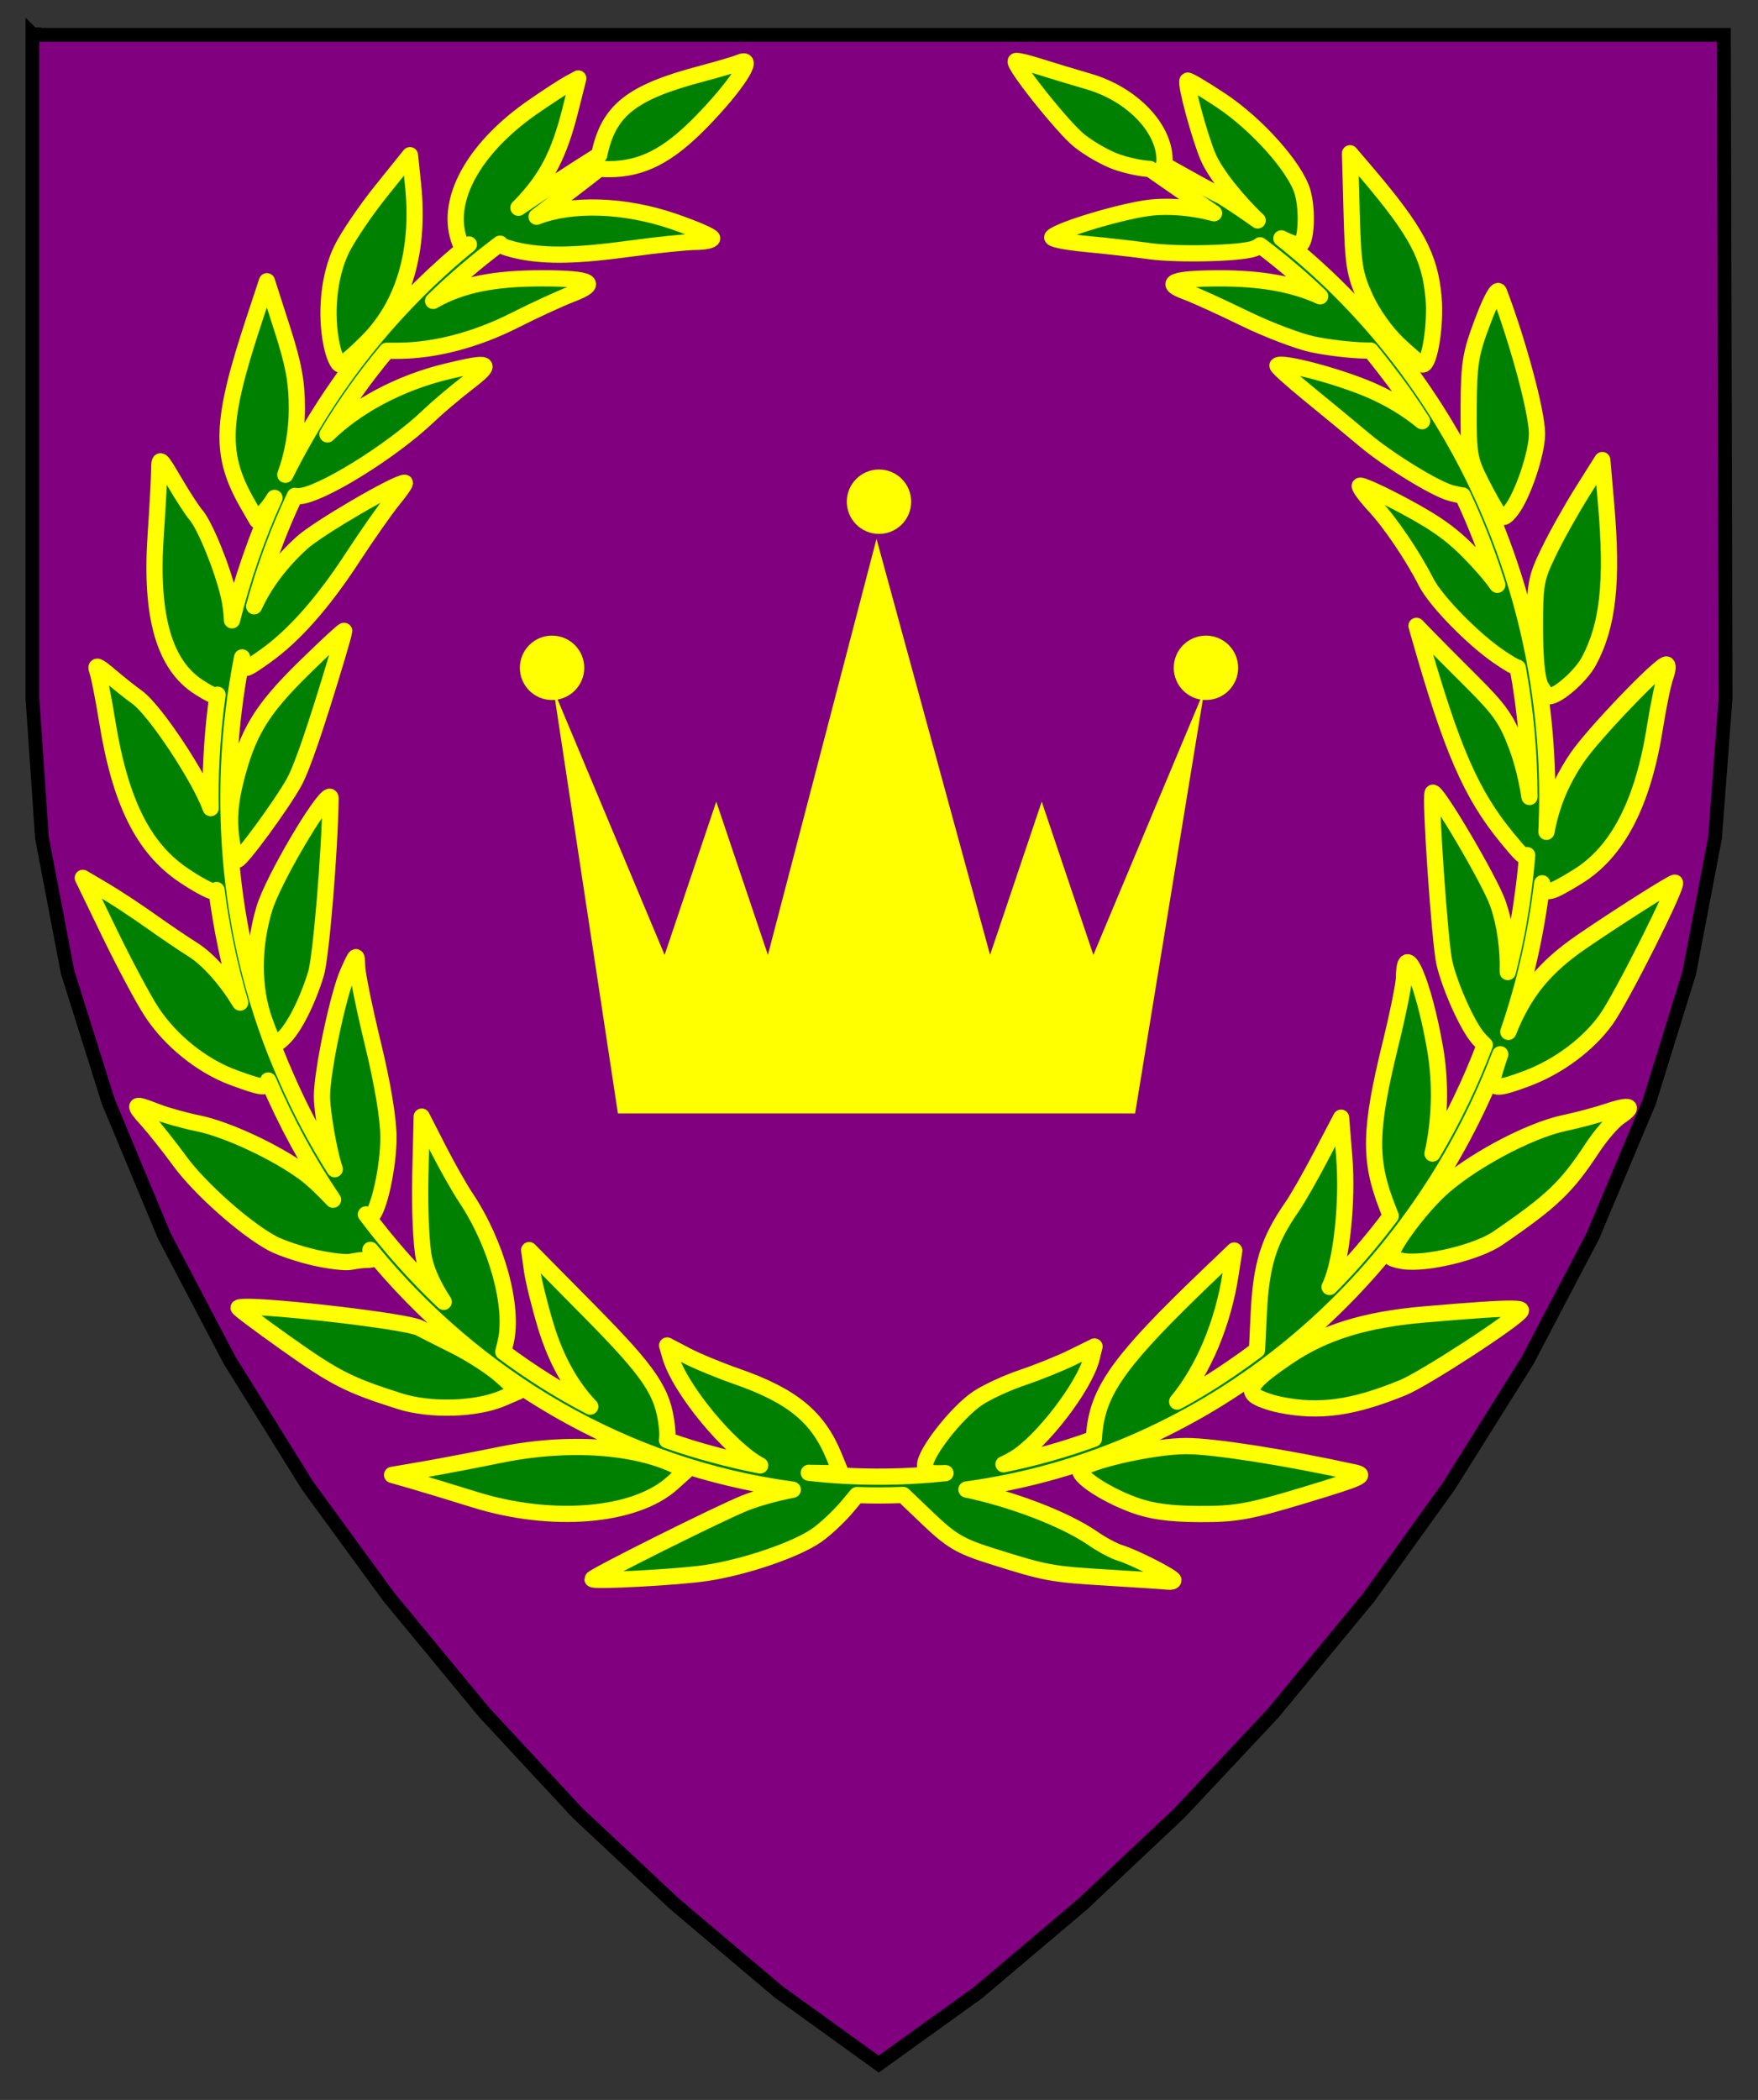 <?xml version="1.0" encoding="UTF-8" standalone="no"?>
<svg
   xmlns:dc="http://purl.org/dc/elements/1.1/"
   xmlns:cc="http://creativecommons.org/ns#"
   xmlns:rdf="http://www.w3.org/1999/02/22-rdf-syntax-ns#"
   xmlns:svg="http://www.w3.org/2000/svg"
   xmlns="http://www.w3.org/2000/svg"
   xmlns:xlink="http://www.w3.org/1999/xlink"
   version="1.1"
   id="svg4796"
   height="848"
   width="710">
  <rect width="100%" height="100%" fill="#333333" stroke="none"/>
  <defs
     id="defs4798">
    <radialGradient
       xlink:href="#linearGradient6410"
       id="radialGradient6416"
       cx="351.514"
       cy="399.498"
       fx="351.514"
       fy="399.498"
       r="228.102"
       gradientTransform="matrix(0.164,1.171,-1.186,0.166,578.058,17.536)"
       gradientUnits="userSpaceOnUse"
       spreadMethod="pad" />
    <linearGradient
       id="linearGradient6410">
      <stop
         style="stop-color:white;stop-opacity:0.588;"
         offset="0"
         id="stop6412" />
      <stop
         style="stop-color:white;stop-opacity:0.289;"
         offset="1"
         id="stop6414" />
    </linearGradient>
    <linearGradient
       id="linearGradient7610">
      <stop
         id="stop7612"
         offset="0"
         style="stop-color:white;stop-opacity:0.588;" />
      <stop
         id="stop7614"
         offset="1"
         style="stop-color:white;stop-opacity:0.289;" />
    </linearGradient>
    <radialGradient
       spreadMethod="pad"
       gradientUnits="userSpaceOnUse"
       gradientTransform="matrix(0.164,1.171,-1.186,0.166,578.058,17.536)"
       r="228.102"
       fy="399.498"
       fx="351.514"
       cy="399.498"
       cx="351.514"
       id="radialGradient7608"
       xlink:href="#linearGradient6410" />
  </defs>
  <g
     transform="translate(0,-204.362)"
     id="layer1">
    <g
       transform="translate(720.329,50.017)"
       style="display:inline"
       id="layer2" />
    <g
       transform="translate(-17.047,101.858)"
       id="g4264">
      <g
         id="g4727"
         transform="translate(7.109376e-7,1.308594e-6)"
         style="fill:#800080;fill-opacity:1">
        <g
           transform="matrix(0.212,-0.212,0.212,0.212,446.6,-177.22)"
           style="font-size:8.04px;font-family:Helvetica;display:inline;fill:#800080;fill-opacity:1;fill-rule:nonzero;stroke:#000000;stroke-width:0;stroke-miterlimit:4;stroke-opacity:1"
           id="g4729" />
        <g
           transform="matrix(0.212,-0.212,0.212,0.212,595.952,-27.868)"
           id="g4731"
           style="font-size:8.04px;font-family:Helvetica;display:inline;fill:#800080;fill-opacity:1;fill-rule:nonzero;stroke:#000000;stroke-width:0;stroke-miterlimit:4;stroke-opacity:1" />
        <path
           id="path4733"
           d="m 30.141,116.339 0,268.123 3.851,56.34 10.365,54.285 16.445,52.287 22.525,54.053 26.375,50.26 31.529,50.695 32.889,45.049 38.535,46.641 37.637,40.561 39.201,36.711 42.125,35.611 40.33,29.068 40.098,-28.836 42.356,-35.842 38.998,-36.711 37.84,-40.33 38.535,-46.641 32.426,-45.049 31.789,-50.695 26.346,-50.26 22.756,-54.053 16.213,-52.287 10.394,-54.516 4.256,-56.109 -0.666,-268.123 -681.092,0 0,0.203 -0.232,-0.434 -1.824,0 z"
           style="font-size:8.04px;font-family:Helvetica;fill:#800080;fill-opacity:1;fill-rule:evenodd;stroke:#000000;stroke-width:5.559;stroke-miterlimit:4;stroke-dasharray:none;stroke-opacity:1" />
      </g>
      <path
         style="display:inline;fill:#008000;fill-opacity:1;stroke:#ffff00;stroke-width:6.549;stroke-linecap:round;stroke-linejoin:round;stroke-miterlimit:4;stroke-dasharray:none;stroke-dashoffset:0;stroke-opacity:1"
         d="m 427.595,127.1 c -0.154,0.002 -0.264,0.026 -0.304,0.068 -1.279,1.31 18.843,26.578 25.487,32.002 3.895,3.18 10.656,7.076 15.022,8.642 4.311,1.546 10.403,2.824 13.638,2.903 6.524,4.578 15.244,10.61 25.925,17.891 -8.058,-2.168 -17.378,-3.122 -25.25,-2.295 -11.107,1.166 -37.011,8.85 -40.036,11.883 -0.787,0.789 5.26,2.041 13.435,2.802 8.175,0.76 19.711,2.08 25.622,2.903 11.566,1.611 37.414,0.969 42.534,-1.046 1.032,-0.406 1.774,-0.825 2.262,-1.283 8.461,6.373 16.597,13.231 24.271,20.592 -11.046,-5.049 -24.149,-7.287 -40.779,-7.258 -18.637,0.033 -23.153,1.822 -13.503,5.367 3.684,1.353 14.339,6.194 23.697,10.768 9.358,4.575 21.872,9.329 27.782,10.566 5.911,1.237 15.126,2.332 20.491,2.431 l 2.701,0.034 c 2.076,2.508 4.094,5.073 6.076,7.663 5.248,6.698 10.152,13.66 14.718,20.862 -6.054,-4.953 -13.205,-9.303 -21.031,-12.659 -13.098,-5.617 -35.679,-11.555 -37.369,-9.823 -0.335,0.343 5.167,5.355 12.254,11.14 7.087,5.785 17.334,14.245 22.752,18.803 9.882,8.312 28.732,19.9 35.107,21.571 1.957,0.513 3.496,0.855 4.692,0.979 5.455,11.651 10.146,23.702 13.975,36.053 -2.089,-2.994 -4.665,-6.029 -8.034,-9.688 -8.989,-9.762 -15.369,-14.538 -29.504,-22.111 -9.916,-5.313 -18.026,-8.954 -18.026,-8.102 0,0.853 2.649,4.396 5.907,7.899 6.514,7.003 15.58,20.403 20.862,30.854 3.863,7.644 18.987,23.125 29.605,30.314 3.568,2.416 5.948,3.861 7.427,4.321 3.155,17.183 4.744,34.686 4.76,52.188 -1.026,-6.759 -2.722,-13.879 -4.929,-19.883 -4.129,-11.233 -6.851,-15.163 -18.33,-26.601 -7.41,-7.383 -15.48,-15.503 -17.925,-18.026 l -4.456,-4.591 1.317,4.591 c 12.941,45.442 20.748,63.399 35.276,81.051 5.541,6.733 7.028,8.389 8.102,6.954 -0.432,5.271 -0.99,10.527 -1.722,15.765 -1.391,10.625 -3.476,21.135 -6.11,31.462 0.251,-9.419 -1.082,-19.524 -4.051,-27.883 -3.332,-9.385 -24.923,-45.987 -26.263,-44.526 -1.205,1.314 2.896,60.93 4.726,68.696 2.329,9.882 9.346,25.495 13.672,30.415 1.038,1.181 2.017,2.177 2.633,2.734 -5.769,15.236 -12.835,29.923 -21.098,43.85 2.904,-12.484 3.536,-27.979 1.08,-42.196 -4.656,-26.954 -12.517,-45.075 -12.591,-29.031 -0.013,2.716 -2.464,14.827 -5.435,26.938 -8.454,34.462 -8.74,46.744 -1.485,65.522 l 1.553,3.983 c -7.599,10.131 -15.852,19.726 -24.71,28.66 0.126,-0.245 0.266,-0.513 0.371,-0.743 4.518,-9.85 7.044,-33.638 5.536,-52.188 l -1.249,-15.427 -7.865,15.056 c -4.323,8.289 -9.689,17.697 -11.916,20.896 -9.48,13.616 -12.521,23.386 -13.469,43.175 l -0.709,14.684 c -2.92,2.184 -5.872,4.327 -8.878,6.38 -7.546,5.27 -15.326,10.096 -23.36,14.448 10.436,-12.591 18.461,-31.205 21.605,-51.581 l 1.452,-9.418 -10.937,10.465 c -34.067,32.618 -43.253,44.999 -45.37,61.168 -0.256,1.955 -0.401,3.37 -0.405,4.422 -11.912,4.323 -24.102,7.769 -36.491,10.262 1.505,-0.654 2.963,-1.426 4.523,-2.363 10.869,-6.526 28.334,-29.291 31.09,-40.542 l 1.148,-4.658 -8.844,4.355 c -4.854,2.399 -13.977,6.08 -20.288,8.203 -6.311,2.123 -14.478,5.908 -18.161,8.406 -8.346,5.658 -21.132,21.971 -21.132,26.972 0,2.89 0.694,3.508 8.237,3.207 -18.334,1.951 -36.863,1.912 -55.193,-0.135 0.289,0.007 0.593,0.03 0.878,0.034 l 12.119,0.169 -2.768,-6.785 c -6.529,-16.01 -16.947,-24.548 -39.597,-32.441 -6.81,-2.373 -15.865,-6.114 -20.119,-8.338 l -7.73,-4.051 1.215,4.253 c 3.965,13.617 24.363,37.935 36.356,44.188 -6.268,-1.21 -12.5,-2.657 -18.668,-4.355 -6.409,-1.687 -12.73,-3.651 -18.971,-5.874 0.265,-1.282 0.23,-3.067 -0.034,-5.469 -1.549,-14.082 -6.636,-21.645 -31.529,-46.855 l -24.103,-24.406 1.114,7.899 c 0.61,4.353 3.129,14.594 5.604,22.752 4.063,13.395 10.081,24.289 17.959,32.542 -12.24,-6.377 -23.964,-13.768 -35.107,-22.077 l 0.911,-3.815 c 3.434,-14.318 -3.542,-39.739 -16.068,-58.501 -2.579,-3.863 -7.641,-12.818 -11.241,-19.883 l -6.549,-12.828 -0.574,23.866 c -0.318,13.363 0.345,28.064 1.485,33.453 1.137,5.371 4.035,11.553 7.967,17.486 -11.422,-10.793 -21.938,-22.63 -31.428,-35.31 0.98,0.696 1.716,1.028 2.059,0.81 3.082,-1.951 7.078,-20.01 7.055,-31.934 -0.015,-7.551 -2.371,-21.646 -6.279,-37.74 -3.431,-14.129 -6.293,-28.164 -6.38,-31.192 -0.156,-5.43 -0.211,-5.413 -3.612,2.16 -4.041,9 -10.6,40.094 -10.6,50.298 0,3.897 1.341,13.297 2.971,20.896 0.706,3.294 1.415,6.018 2.194,8.439 -7.417,-11.765 -13.974,-24.122 -19.545,-36.964 -23.399,-52.554 -29.033,-112.996 -17.858,-169.697 0,5.888 0.43,5.836 9.553,-0.675 11.454,-8.175 23.145,-21.404 35.006,-39.597 5.922,-9.083 13.3,-19.609 16.406,-23.394 3.106,-3.785 5.221,-6.886 4.692,-6.886 -3.524,0 -34.917,18.336 -41.386,24.17 -8.705,7.85 -15.299,16.694 -19.41,25.723 4.213,-15.328 9.709,-30.265 16.44,-44.559 0.372,0.11 0.826,0.138 1.418,0.135 8.353,-0.046 37.633,-18.101 52.627,-32.474 3.501,-3.356 10.615,-9.385 15.832,-13.402 10.578,-8.143 9.334,-8.824 -8.473,-4.523 -19.275,4.655 -36.593,14.061 -48.239,25.419 7.105,-11.919 15.139,-23.194 23.968,-33.757 l 4.523,0 c 14.844,-0.049 31.492,-4.397 47.192,-12.355 7.881,-3.995 18.221,-8.752 22.955,-10.566 11.535,-4.42 8.047,-6.311 -11.646,-6.346 -19.466,-0.035 -32.829,2.514 -44.323,9.114 8.518,-8.294 17.556,-16.012 27.039,-23.09 0.075,0.173 0.19,0.355 0.338,0.506 0.622,0.637 4.16,1.762 7.865,2.498 10.848,2.155 23.33,1.87 44.357,-1.013 10.836,-1.486 22.704,-2.726 26.398,-2.734 3.694,-0.008 6.718,-0.65 6.718,-1.452 0,-0.801 -7.044,-3.87 -15.663,-6.819 -19.754,-6.758 -40.935,-7.448 -55.26,-1.89 10.82,-8.151 19.286,-14.624 25.588,-19.579 0.699,0.337 1.866,0.371 3.68,0.371 13.32,0 23.831,-5.375 37.234,-19.107 13.952,-14.294 22.087,-26.708 15.798,-24.069 -1.823,0.765 -8.936,2.871 -15.832,4.692 -28.14,7.434 -37.381,14.736 -41.116,32.508 -0.018,0.087 -0.016,0.151 -0.034,0.236 -10.825,6.761 -24.261,15.63 -32.643,21.334 0.352,-0.349 0.715,-0.702 1.046,-1.046 10.38,-10.804 15.422,-20.549 19.917,-38.449 l 3.207,-12.726 -3.848,2.093 c -2.113,1.141 -8.596,5.356 -14.414,9.384 -22.681,15.704 -34.438,35.574 -30.516,51.581 0.644,2.629 1.533,4.76 1.958,4.76 0.618,0 1.528,-0.283 2.633,-0.776 -30.665,24.961 -56.073,56.67 -74.131,93.001 2.904,-7.915 4.645,-17.305 4.658,-26.466 0.017,-11.077 -1.272,-18.051 -6.043,-32.879 l -6.043,-18.803 -5.097,15.427 c -13.712,41.501 -14.164,54.599 -2.566,74.738 l 3.68,6.38 3.983,-4.76 c 1.069,-1.274 2.081,-2.713 3.038,-4.287 -7.121,15.726 -12.884,32.263 -17.149,49.42 -0.128,-3.44 -0.568,-6.754 -1.317,-9.992 -2.581,-11.173 -9.651,-28.496 -13.334,-32.677 -1.364,-1.548 -5.213,-7.476 -8.574,-13.199 -5.941,-10.116 -6.135,-10.247 -6.178,-4.591 -0.024,3.2 -0.652,14.952 -1.418,26.128 -2.25,32.819 3.461,52.608 17.756,61.539 4.012,2.507 5.941,3.606 7.224,2.836 -1.869,13.395 -2.836,27.112 -2.836,41.049 0,1.597 0.042,3.169 0.068,4.76 -4.413,-12.249 -22.498,-39.669 -29.774,-44.829 -2.408,-1.708 -7.282,-5.58 -10.836,-8.608 -4.958,-4.224 -6.183,-4.699 -5.199,-2.025 0.706,1.917 2.501,11.002 3.983,20.187 5.269,32.66 14.51,51.333 30.888,62.383 5.392,3.638 10.913,6.616 12.254,6.616 0.394,0 0.749,-0.218 1.046,-0.641 1.999,15.579 5.225,30.768 9.553,45.437 -5.704,-9.285 -12.792,-17.467 -19.444,-21.605 -3.455,-2.149 -11.02,-7.278 -16.777,-11.376 -5.758,-4.098 -14.263,-9.689 -18.904,-12.423 l -8.439,-4.962 10.701,22.077 c 5.872,12.145 13.487,26.462 16.946,31.799 7.669,11.833 20.546,22.165 33.386,26.837 10.835,3.942 13.683,4.763 13.84,1.114 7.243,16.991 16.026,33.115 26.195,48.138 -4.021,-4.317 -8.151,-8.249 -11.545,-10.769 -11.269,-8.363 -31.309,-17.724 -42.871,-20.052 -5.536,-1.115 -13.097,-3.24 -16.811,-4.692 -9.505,-3.718 -9.881,-3.385 -3.815,3.342 2.958,3.28 8.942,10.831 13.3,16.777 8.094,11.042 26.528,27.356 37.335,33.082 3.312,1.754 10.974,4.336 17.014,5.705 6.04,1.369 12.579,2.121 14.549,1.688 1.97,-0.433 5.036,-0.796 6.785,-0.81 2.635,-0.021 2.903,-0.407 1.148,-4.017 42.424,51.983 102.526,87.684 170.575,96.849 -6.752,1.335 -13.673,3.191 -19.107,5.3 -9.386,3.643 -61.773,29.781 -61.775,30.82 -0.002,1.07 34.755,-0.798 45.842,-2.464 15.738,-2.365 36.292,-9.375 44.694,-15.224 3.482,-2.424 9.112,-7.704 12.49,-11.747 l 3.781,-4.523 c 2.941,0.099 5.88,0.169 8.844,0.169 3.289,0 6.563,-0.08 9.823,-0.203 l 9.317,8.912 c 10.132,9.71 13.476,11.698 26.601,15.832 21.937,6.91 23.729,7.255 47.26,8.676 11.821,0.714 22.5,1.427 23.731,1.587 1.231,0.16 2.228,-0.12 2.228,-0.608 0,-1.191 -15.856,-9.293 -21.47,-10.971 -2.463,-0.736 -7.352,-3.338 -10.87,-5.772 -11.934,-8.258 -33.724,-16.201 -51.243,-19.849 98.349,-13.483 180.085,-82.427 215.573,-175.773 -1.762,5.157 -3.004,9.364 -3.004,10.431 0,3.662 2.545,3.559 13.672,-0.608 12.774,-4.784 24.799,-13.713 32.069,-23.799 6.213,-8.619 29.672,-55.339 27.782,-55.328 -1.184,0.007 -23.938,14.457 -37.909,24.069 -14.746,10.145 -23.082,20.372 -29.335,36.188 6.551,-19.129 11.202,-39.206 13.672,-59.986 0.592,5.299 3.883,3.675 14.144,-2.599 16.288,-9.96 26.53,-29.645 31.394,-60.358 1.384,-8.736 3.316,-18.041 4.287,-20.659 0.972,-2.618 1.108,-4.76 0.304,-4.76 -2.599,0 -29.617,28.211 -35.918,37.504 -6.486,9.568 -10.413,18.93 -12.49,30.078 0.227,-4.744 0.338,-9.511 0.338,-14.313 2e-5,-92.009 -42.179,-173.774 -107.381,-225.328 3.285,1.685 6.55,2.827 7.46,2.566 2.603,-0.748 3.259,-13.852 1.08,-21.334 -2.865,-9.837 -18.429,-27.311 -32.879,-36.896 -7.142,-4.737 -13.245,-8.351 -13.57,-8.034 -1.015,0.989 4.945,23.04 8.372,30.955 2.949,6.812 11.954,17.967 19.95,25.487 -4.709,-3.396 -9.53,-6.637 -14.448,-9.722 -4.847,-2.336 -14.193,-7.597 -23.427,-12.794 0.2,-0.499 0.27,-1.102 0.27,-1.89 0,-12.944 -13.242,-26.637 -30.685,-31.698 -6.265,-1.818 -15.298,-4.557 -20.085,-6.076 -4.189,-1.329 -7.932,-2.242 -9.013,-2.228 z m 134.691,37.302 0.641,23.832 c 0.57,21.345 1.17,24.997 5.536,34.601 2.876,6.327 8.377,14.055 13.402,18.803 4.689,4.431 9.089,8.057 9.79,8.068 2.759,0.042 5.346,-16.093 4.355,-27.107 -1.489,-16.551 -6.901,-26.677 -26.837,-50.129 l -6.886,-8.068 z m -379.666,0.776 -11.511,14.313 c -6.323,7.854 -13.572,18.53 -16.102,23.731 -5.119,10.522 -6.693,25.891 -3.983,38.686 0.908,4.289 2.452,7.798 3.443,7.798 0.991,0 6.061,-4.322 11.275,-9.621 14.566,-14.803 20.874,-36.653 18.128,-62.923 l -1.249,-11.984 z m 439.483,54.855 c -0.967,-0.089 -3.317,4.494 -6.245,12.254 -4.943,13.101 -5.569,16.857 -5.671,34.871 -0.107,18.772 0.252,20.894 5.03,30.28 2.826,5.551 6.016,11.192 7.089,12.558 1.597,2.032 2.519,1.768 5.064,-1.452 4.636,-5.865 10.466,-23.168 10.431,-30.921 -0.039,-8.682 -7.513,-36.566 -15.359,-57.252 -0.079,-0.208 -0.199,-0.325 -0.338,-0.338 z m 42.061,68.257 -7.798,12.389 c -4.303,6.801 -10.451,17.711 -13.638,24.271 -5.428,11.175 -5.785,13.14 -5.772,31.192 0.008,12.237 0.842,20.771 2.295,23.394 1.259,2.271 2.788,4.152 3.376,4.152 3.576,0 12.923,-8.222 16.102,-14.144 7.753,-14.445 9.688,-31.941 6.988,-63.362 l -1.553,-17.891 z m -508.213,68.966 c -0.831,0.344 -7.744,6.758 -16.068,14.921 -17.428,17.088 -22.902,26.179 -27.85,46.18 -1.974,7.982 -2.535,14.9 -1.722,21.571 0.658,5.399 1.811,9.823 2.532,9.823 1.613,0 18.009,-22.381 22.955,-31.327 3.22,-5.823 8.666,-21.721 17.385,-50.703 1.575,-5.236 2.869,-9.916 2.869,-10.431 0,-0.032 -0.046,-0.057 -0.101,-0.034 z M 150.179,424.23 c -3.008,0.054 -22.827,33.434 -26.364,45.167 -4.718,15.65 -4.651,32.34 0.169,45.538 3.696,10.122 3.817,10.236 7.359,6.954 4.378,-4.057 9.784,-14.664 13.3,-26.06 2.061,-6.679 5.625,-49.498 5.907,-70.856 0.007,-0.508 -0.116,-0.747 -0.371,-0.743 z m 523.437,125.273 c -1.371,0.066 -3.837,0.682 -7.325,1.857 -4.318,1.454 -12.252,3.557 -17.621,4.692 -14.49,3.064 -38.649,16.145 -50.433,27.276 -8.534,8.061 -19.512,23.056 -19.512,26.702 0,0.51 2.22,1.293 4.929,1.722 9.248,1.465 30.019,-3.532 38.314,-9.216 22.007,-15.079 27.736,-20.558 38.213,-36.491 3.39,-5.156 8.282,-10.787 10.87,-12.524 4.091,-2.746 4.851,-4.127 2.566,-4.017 z M 115.713,630.249 c -1.242,0.036 -2.042,0.151 -2.295,0.338 -0.3,0.22 8.38,6.74 19.309,14.482 19.739,13.983 25.089,16.704 45.707,23.259 12.327,3.919 30.905,3.392 41.589,-1.181 l 6.414,-2.768 -6.988,-6.279 c -3.844,-3.458 -12.231,-8.89 -18.634,-12.085 -6.403,-3.195 -12.897,-6.49 -14.448,-7.292 -5.127,-2.648 -58.649,-8.819 -70.654,-8.473 z m 511.96,0.709 c -4.995,-0.064 -15.627,0.656 -35.141,2.329 -24.25,2.079 -40.837,7.224 -55.53,17.216 -13.279,9.03 -16.428,12.759 -13.132,15.562 1.397,1.188 6.038,2.883 10.33,3.747 15.796,3.181 29.442,1.252 49.522,-6.988 8.61,-3.533 45.474,-27.523 47.53,-30.921 0.361,-0.597 -0.581,-0.907 -3.578,-0.945 z m -131.518,55.497 c -11.978,0 -35.332,4.932 -42.331,8.946 -3.35,1.921 8.354,10.133 21.166,14.853 6.964,2.566 14.507,3.598 26.567,3.646 14.691,0.058 20.133,-0.928 42.601,-7.73 22.896,-6.932 25.08,-7.935 19.849,-9.081 -27.748,-6.08 -56.808,-10.633 -67.852,-10.633 z m -247.608,0.371 c -9.498,0.095 -19.486,1.13 -29.47,3.173 -9.548,1.954 -23.277,4.587 -30.516,5.84 l -13.165,2.262 7.798,2.228 c 4.284,1.226 15.838,4.736 25.689,7.798 31.027,9.643 64.515,6.876 79.599,-6.616 l 5.739,-5.165 -4.591,-2.16 c -10.782,-5.033 -25.253,-7.518 -41.082,-7.359 z"
         id="path18706" />
      <g
         id="g1887"
         transform="translate(0,-32)">
        <path
           style="fill:#ffff00;fill-opacity:1;fill-rule:nonzero;stroke:none;stroke-width:10.187;stroke-linecap:butt;stroke-linejoin:miter;stroke-miterlimit:4;stroke-dasharray:none;stroke-dashoffset:0;stroke-opacity:1"
           d="m 371.047,352.119 45.861,168.003 20.86,-61.892 20.86,61.892 44.86,-107.077 -28.005,171.106 -208.873,0 -26.005,-171.106 44.86,107.077 20.86,-61.892 20.86,61.892 43.86,-168.003 z"
           id="path8465" />
        <circle
           r="13.004"
           cy="361.124"
           cx="-409.141"
           transform="translate(913.233,43.057)"
           id="path8544"
           style="fill:#ffff00;fill-opacity:1;fill-rule:nonzero;stroke:none;stroke-width:10.187;stroke-linecap:butt;stroke-linejoin:miter;stroke-miterlimit:4;stroke-dasharray:none;stroke-dashoffset:0;stroke-opacity:1" />
        <circle
           r="13.004"
           cy="361.124"
           cx="-409.141"
           style="fill:#ffff00;fill-opacity:1;fill-rule:nonzero;stroke:none;stroke-width:10.187;stroke-linecap:butt;stroke-linejoin:miter;stroke-miterlimit:4;stroke-dasharray:none;stroke-dashoffset:0;stroke-opacity:1"
           id="path8546"
           transform="translate(649.143,43.057)" />
        <circle
           r="13.004"
           cy="361.124"
           cx="-409.141"
           transform="translate(781.188,-24.023)"
           id="path8548"
           style="opacity:1;fill:#ffff00;fill-opacity:1;fill-rule:nonzero;stroke:none;stroke-width:10.187;stroke-linecap:butt;stroke-linejoin:miter;stroke-miterlimit:4;stroke-dasharray:none;stroke-dashoffset:0;stroke-opacity:1" />
      </g>
    </g>
  </g>
</svg>
